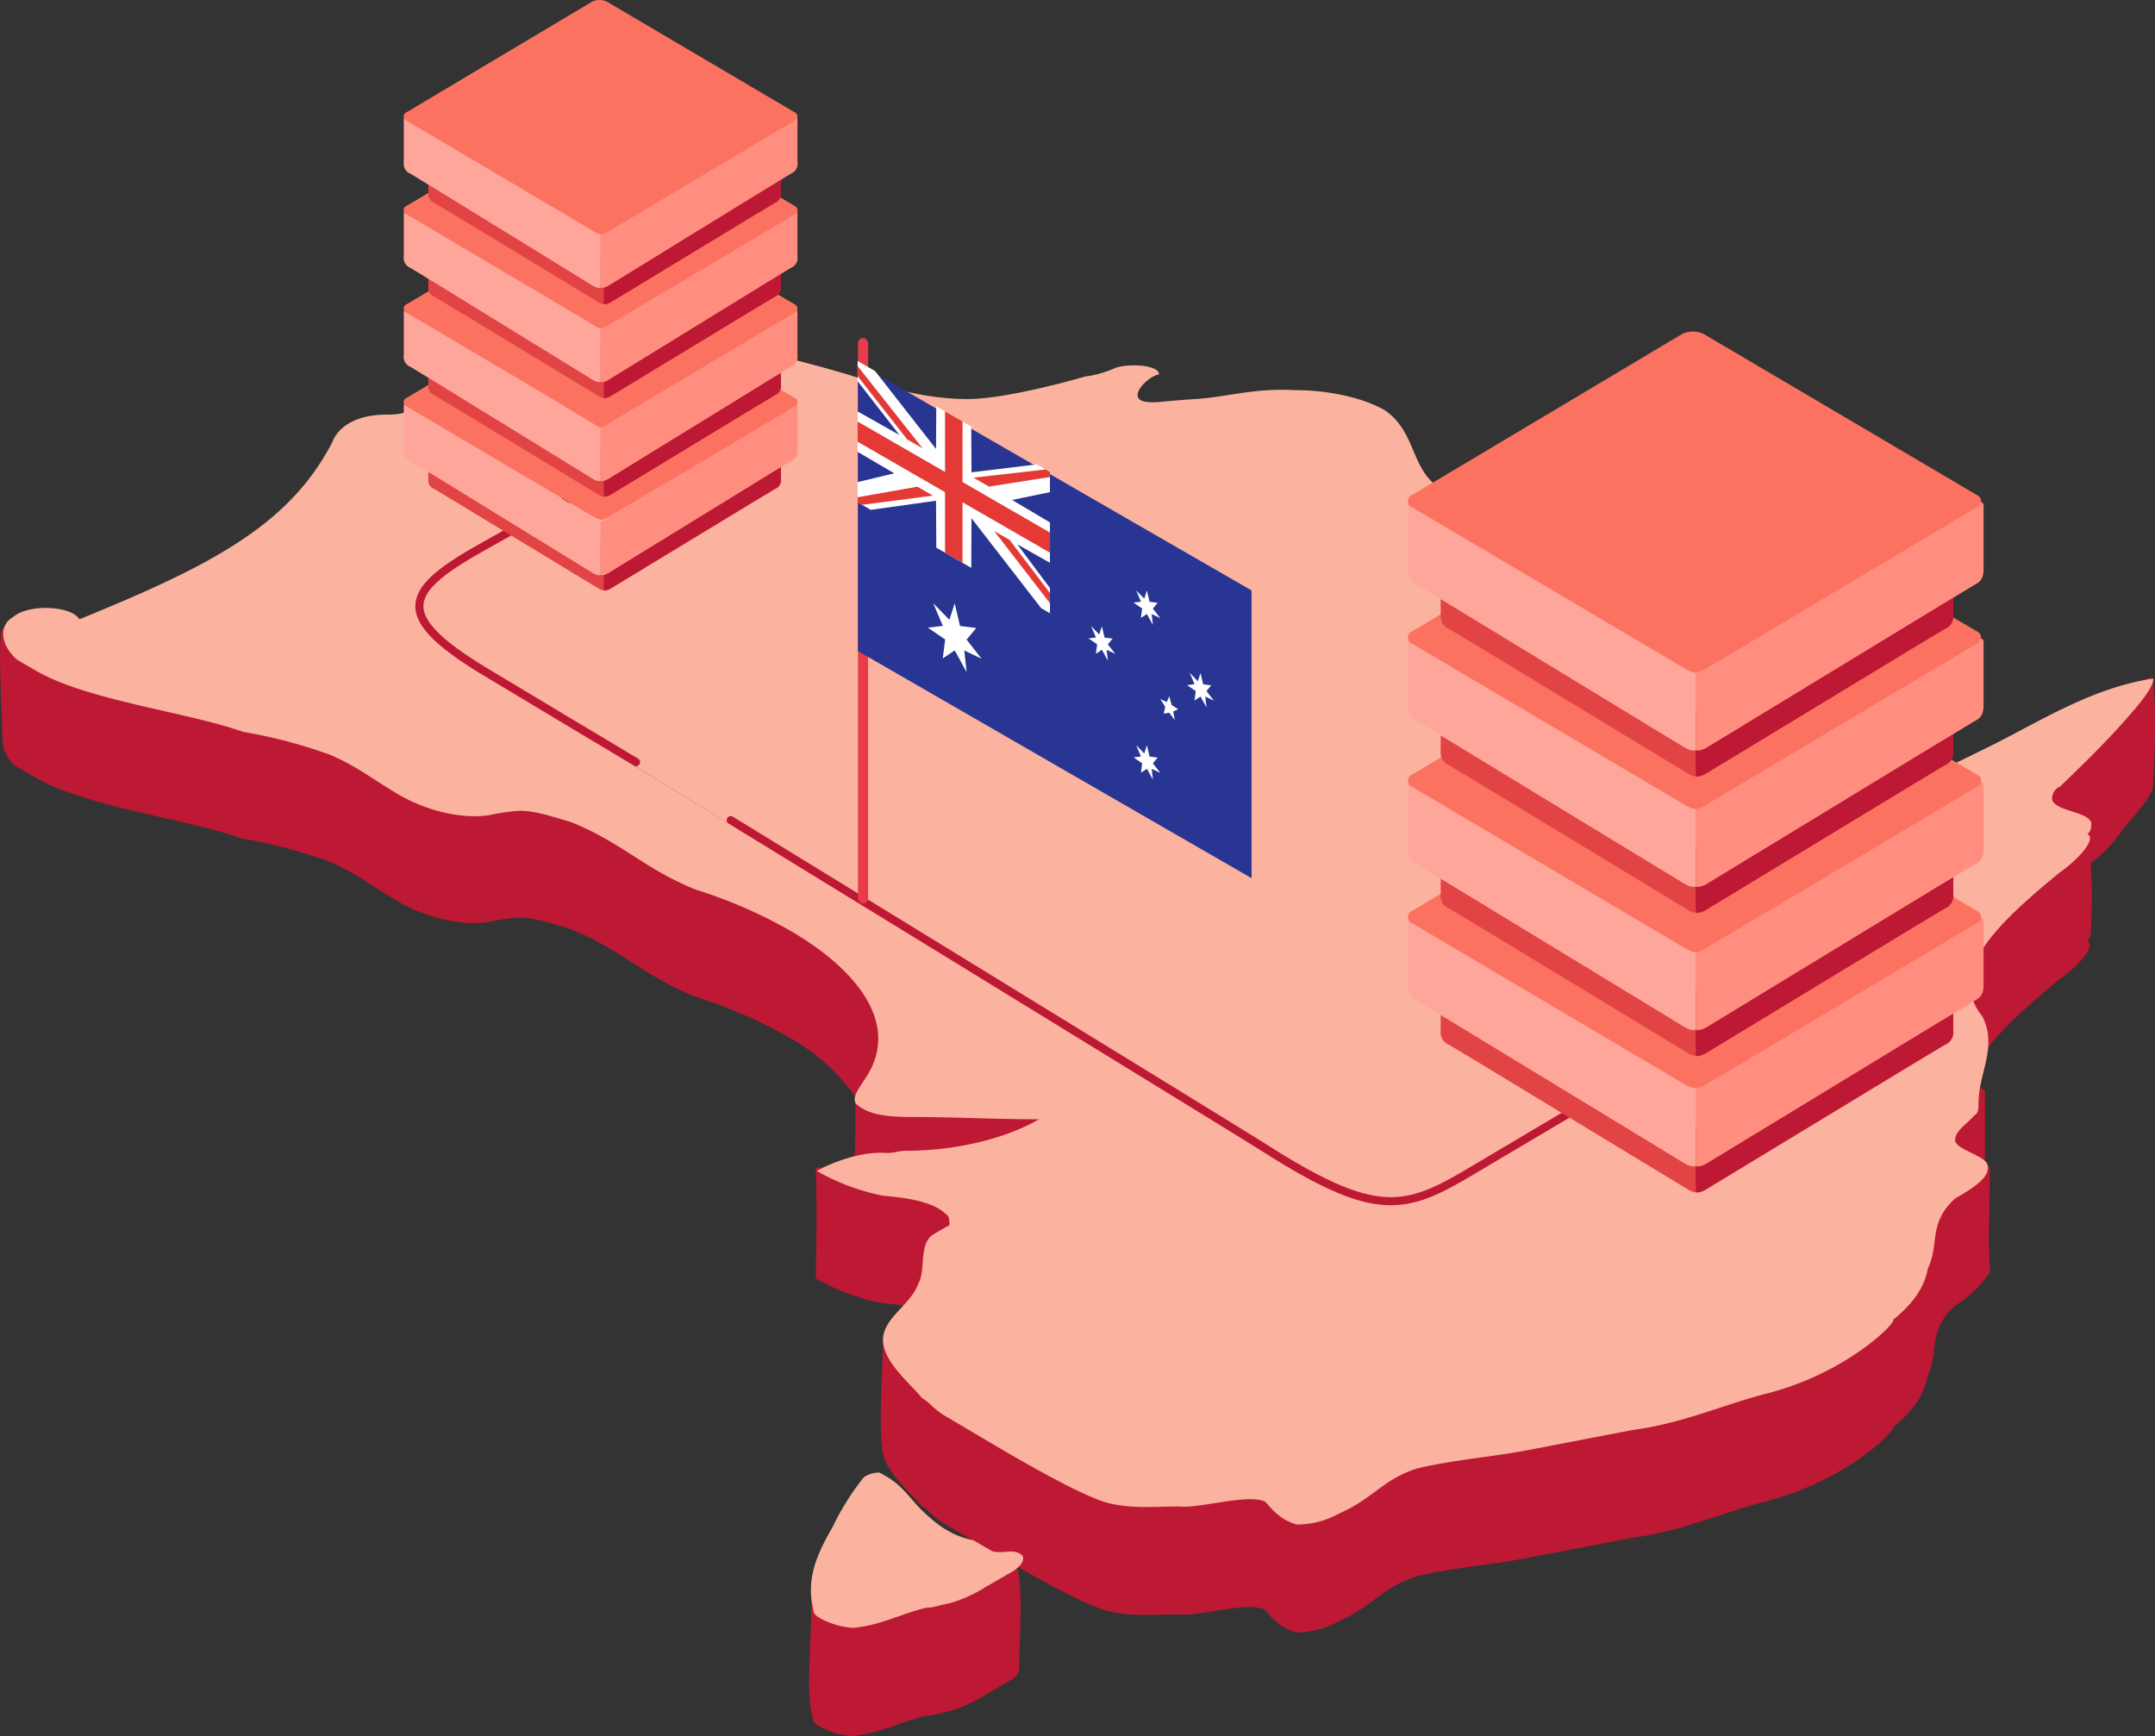 <svg id="The_Best_Hosting" data-name="The Best Hosting" xmlns="http://www.w3.org/2000/svg" width="427" height="344" viewBox="0 0 427 344">
  <rect x="0" y="0" width="427" height="344" fill="#333333" stroke="none"/>
  <defs>
    <style>
      .cls-1 {
        fill: #bd1834;
      }

      .cls-1, .cls-10, .cls-11, .cls-2, .cls-3, .cls-4, .cls-5, .cls-6, .cls-7, .cls-8, .cls-9 {
        fill-rule: evenodd;
      }

      .cls-2 {
        fill: #fbb29e;
      }

      .cls-3, .cls-8 {
        fill: none;
        stroke-linecap: round;
        stroke-linejoin: round;
      }

      .cls-3 {
        stroke: #bd1834;
        stroke-width: 1.6px;
      }

      .cls-4 {
        fill: #e24445;
      }

      .cls-5 {
        fill: #ffa69b;
      }

      .cls-6 {
        fill: #ff8e80;
      }

      .cls-7 {
        fill: #fb7261;
      }

      .cls-8 {
        stroke: #ea3b4b;
        stroke-width: 2px;
      }

      .cls-9 {
        fill: #283593;
      }

      .cls-10 {
        fill: #fff;
      }

      .cls-11 {
        fill: #e53935;
      }
    </style>
  </defs>
  <g id="australia">
    <path id="Kształt_828" data-name="Kształt 828" class="cls-1" d="M971.524,1281.6c-8.5,2.23-16.219,5.8-26.263,7.14q-10.429,2.01-20.858,4.01c-6.952,1.34-13.906,1.78-21.631,3.57-6.951,2.23-8.493,5.8-15.443,8.93a17.608,17.608,0,0,1-8.5,2.23c-3.091-.9-4.639-2.69-6.186-4.47-3.093-1.79-13.134,1.33-17,.88-4.637,0-8.5.45-13.136-.45-6.183-.89-26.287-13.41-33.246-17.43-2.319-1.34-3.093-2.68-4.639-3.58-3.1-3.57-6.962-6.7-7.74-10.72-0.778-4.91-.118-14.75.112-21.96,1.542-2.68,6.819,1.86,9.909.08,0.771-.45,2.316-1.34,3.088-1.79,0-.89,0-1.79-0.775-2.23-2.321-2.24-6.958-3.13-12.367-3.58a43.613,43.613,0,0,1-13.2-4.89c0-3.52.311-11.39,0-21.95,2.955,0,7.691-2.42,7.626-.95,0.253-5.67.355-12.84,0-13.37a39.167,39.167,0,0,0-13.029-11.56,95.372,95.372,0,0,0-18.554-8.04c-10.05-4.03-14.691-9.39-24.741-13.41-3.091-.9-6.957-2.24-10.047-2.24a39.606,39.606,0,0,0-6.181.89c-6.181.89-13.137-1.34-17.776-4.03s-8.506-5.81-13.918-8.04a99.937,99.937,0,0,0-17-4.47c-11.6-4.03-30.914-6.27-40.966-12.08-2.32-1.34-3.093-1.79-3.866-2.23a6.974,6.974,0,0,1-2.727-5.56c0.112-1.18-1.142-21.11.074-21.82,3.087-2.68,15.61,4,17.159,6.69,26.259-10.72,39.552-6.1,48.032-22.62,0,0,1.54-5.36,10.812-5.36a12.01,12.01,0,0,0,8.5-3.12c2.316-2.23,3.859-4.02,5.4-5.8A27.614,27.614,0,0,1,733.3,1068a65.82,65.82,0,0,1,13.137,1.34,376.642,376.642,0,0,1,43.281,9.85c6.957,2.23,14.688,4.92,23.96,4.92,6.181,0,17-2.67,23.175-4.46a21.325,21.325,0,0,0,6.179-1.78c3.091-.9,8.5-0.45,8.5,1.34-2.318.45-6.177,4.46-3.085,5.36,2.318,0.45,3.091,0,10.044-.44s11.588-2.23,20.088-1.78c6.181,0,13.137,1.34,17.777,4.02,6.959,4.92,4.651,13.41,13.154,16.54,0.767-4.92,13.125-9.38,25.491-6.69,2.319,1.34,6.181-.9,7.724-1.79,2.317-1.34,4.634-2.68,6.953-1.34,2.319,0.45,2.322,3.13,1.55,4.47a3.179,3.179,0,0,0,3.867,3.13c2.318-.45,2.316-2.23,3.861-2.23,0.773-.45,1.546,0,2.319.44,5.411,2.24,6.19,7.15,8.512,11.18,4.641,4.46,13.919,8.93,19.332,12.96a4.182,4.182,0,0,1,2.321,3.12c-0.77,1.34-3.86,2.24-7.724,1.79-2.319-.45-4.638-1.79-7.73-2.69-2.318-.44-3.864-0.44-5.409.45-0.771.45,0,1.79,0.776,2.23,0.774,1.34-2.314,3.13-4.633,2.68-1.545,0-4.638-1.79-4.638-.89-3.081,8.04,2.34,18.31,3.894,26.35,0,1.79.777,4.02,0.779,5.81,0.776,2.23,3.1,3.57,6.187,4.47h4.636c13.135-.44,27.8-8.03,37.845-12.94,5.21-2.55,32.61-40.75,33.25-34.44,0.55,5.39.33,13.47-.04,20.61,0,1.78-3.08,5.35-4.63,7.14-2.47,2.87-4.43,6.14-7.43,7.97-0.77.48,0.32,2.34-.27,13.47,0,0.89,0,1.79-.77,2.23,2.32,1.34-3.86,6.7-5.4,7.59-6.95,5.81-18.53,15.18-17.75,22.78,0.01,1.78,1.38-2.44,2.93-.65,0.03,7.88-.03,8.73,0,14.32,0,0.24.95,0.68,0.95,0.95,0.01,10.28-.36,11.11,0,20.05a1.391,1.391,0,0,1-.44,1.31,22.433,22.433,0,0,1-6.48,6.01c-5.4,4.91-3.08,8.93-5.39,13.84-0.77,4.02-3.08,7.15-6.944,10.27C997.78,1267.32,987.746,1277.59,971.524,1281.6ZM813.2,1294.62c-4.637-.9-6.259,2.23-8.58,0s-3.842,5.23-6.935,3.45l-1.547-.9a5.42,5.42,0,0,0-3.089.89c-2.315,3.13-8.813-2.24-10.355,1.33,0.252,11.44-1.213,18.77.34,25.02,0,0.9.774,1.34,1.547,1.79a16.139,16.139,0,0,0,6.184,1.79c5.408-.44,9.269-2.68,14.676-4.01,1.546,0,2.318-.45,4.635-0.9a26.666,26.666,0,0,0,6.951-3.12c1.544-.89,3.861-2.23,5.405-3.12s1.541-1.79,1.541-3.58c0-4.59,1.079-19.15-1.24-19.6Z" transform="translate(-622 -984)"/>
    <path id="Kształt_828-2" data-name="Kształt 828" class="cls-2" d="M971.609,1260.25c-8.494,2.23-16.214,5.8-26.255,7.13q-10.427,2.01-20.852,4.01c-6.95,1.33-13.9,1.78-21.625,3.56-6.949,2.22-8.49,5.79-15.439,8.91a17.482,17.482,0,0,1-8.494,2.23c-3.091-.9-4.638-2.68-6.185-4.47-3.092-1.78-13.13,1.34-16.993.89-4.635,0-8.5.44-13.132-.45-6.181-.89-26.279-13.39-33.236-17.41-2.319-1.33-3.092-2.67-4.638-3.57-3.1-3.57-6.96-6.69-7.737-10.7-0.778-4.91,5.4-7.58,6.938-12.04,1.542-2.68-.009-8.03,3.079-9.81,0.772-.45,2.316-1.34,3.088-1.78,0-.9,0-1.79-0.776-2.23-2.319-2.24-6.955-3.13-12.363-3.58a43.277,43.277,0,0,1-13.137-4.91c2.316-1.34,8.492-4.01,13.9-3.56,1.545,0,2.317-.45,3.862-0.45,9.269,0.01,19.309-2.22,26.256-6.23-9.269,0-16.221-.45-25.491-0.46-4.635,0-8.5-.44-10.818-2.68-0.774-1.33.769-3.12,1.54-4.45,7.713-10.7-.8-21.86-14.711-29.89a95.923,95.923,0,0,0-18.548-8.04c-10.046-4.01-14.687-9.37-24.734-13.38-3.09-.9-6.954-2.24-10.044-2.24a39.585,39.585,0,0,0-6.179.89c-6.179.89-13.133-1.34-17.771-4.02s-8.5-5.8-13.913-8.03a99.918,99.918,0,0,0-17-4.47c-11.592-4.02-30.906-6.25-40.954-12.05-2.319-1.34-3.092-1.79-3.865-2.24-3.093-2.67-3.87-6.69-.782-8.47,3.087-2.67,11.584-2.23,13.132.45,26.251-10.69,41.691-18.72,50.17-35.21,0,0,1.538-5.35,10.808-5.35a12.005,12.005,0,0,0,8.494-3.12,78.477,78.477,0,0,0,5.4-5.8,27.691,27.691,0,0,1,20.845-10.25,65.788,65.788,0,0,1,13.133,1.35,376.336,376.336,0,0,1,43.269,9.83c6.955,2.23,14.683,4.91,23.952,4.91,6.18,0,16.991-2.67,23.169-4.45a21.637,21.637,0,0,0,6.177-1.78c3.09-.89,8.5-0.45,8.5,1.34-2.317.44-6.175,4.46-3.084,5.35,2.318,0.44,3.09,0,10.041-.44s11.585-2.23,20.083-1.78c6.179,0,13.133,1.34,17.771,4.02,6.957,4.91,4.65,13.38,13.15,16.51,0.767-4.91,13.121-9.36,25.483-6.68,2.319,1.33,6.18-.89,7.723-1.78,2.316-1.34,4.632-2.68,6.951-1.34,2.318,0.45,2.32,3.12,1.549,4.46a3.172,3.172,0,0,0,3.866,3.12c2.317-.44,2.315-2.23,3.86-2.23,0.772-.44,1.545.01,2.318,0.45,5.41,2.23,6.188,7.14,8.51,11.15,4.64,4.47,13.914,8.93,19.326,12.95a4.184,4.184,0,0,1,2.321,3.12c-0.771,1.34-3.86,2.23-7.723,1.78-2.317-.45-4.636-1.79-7.727-2.68-2.318-.45-3.863-0.45-5.407.44-0.772.45,0,1.79,0.775,2.23,0.774,1.34-2.313,3.13-4.632,2.68-1.544,0-4.636-1.79-4.636-.89-3.08,8.02,2.339,18.28,3.893,26.31,0,1.78.777,4.01,0.779,5.8,0.775,2.23,3.094,3.57,6.184,4.46h4.635c13.131-.44,27.8-8.02,37.832-12.92s20.85-12.03,33.2-13.81c0.01,1.78-3.08,5.35-4.62,7.13-4.63,5.35-9.26,9.81-13.89,14.27a2.557,2.557,0,0,0-1.54,2.67c0.77,2.23,6.95,2.24,7.73,4.47,0,0.89,0,1.78-.77,2.23,2.32,1.34-3.86,6.68-5.4,7.58-6.95,5.79-18.52,15.15-17.74,22.73a9.3,9.3,0,0,0,2.32,5.8c3.1,6.25-.76,11.15-0.75,17.4,0,0.89,0,1.78-.77,2.23-1.54,1.78-3.86,3.12-3.86,4.9s4.64,2.68,6.19,4.46c1.55,2.68-3.09,5.35-6.17,7.14-5.41,4.9-3.08,8.92-5.4,13.82-0.76,4.01-3.08,7.13-6.936,10.26C997.857,1245.99,987.827,1256.25,971.609,1260.25Zm-156.776,28.94c-4.636-.9-7.729-3.58-10.048-5.81s-3.868-4.9-6.96-6.69c-0.773-.45-0.773-0.45-1.546-0.89a5.344,5.344,0,0,0-3.089.89,50.239,50.239,0,0,0-6.168,9.81c-3.084,5.35-5.4,10.25-3.844,16.5,0,0.89.774,1.34,1.547,1.78a16.125,16.125,0,0,0,6.182,1.79c5.406-.44,9.266-2.67,14.672-4.01,1.545,0,2.317-.44,4.634-0.89a26.659,26.659,0,0,0,6.948-3.12c1.544-.89,3.86-2.23,5.4-3.12s3.087-2.67,1.541-3.57-3.09,0-5.408-.44Z" transform="translate(-622 -984)"/>
  </g>
  <path id="Kształt_1256_kopia" data-name="Kształt 1256 kopia" class="cls-3" d="M768,1064s-25.7,14.63-49.825,28.05c-15.832,8.81-18.778,13.61-.53,24.76C721.9,1119.4,748,1135,748,1135" transform="translate(-622 -984)"/>
  <path id="Kształt_1256_kopia-2" data-name="Kształt 1256 kopia" class="cls-3" d="M973,1181s-28.807,16.81-56,33c-15.674,9.33-20.27,12.97-44.763-2.73-4.389-2.81-124.264-76.3-124.237-76.27" transform="translate(-622 -984)"/>
  <g id="server">
    <g id="Grupa_16" data-name="Grupa 16">
      <path id="Kształt_1482" data-name="Kształt 1482" class="cls-4" d="M908.46,1176.44l49.549,30.05a0.3,0.3,0,0,1,.184-0.07,0.312,0.312,0,0,1,.307.32v13.24a0.318,0.318,0,0,1-.307.32h0a3.724,3.724,0,0,1-1.547-.49l-6.819-4.14-9.742-5.9-2.923-1.78-9.742-5.9-2.923-1.78-9.735-5.9h-0.01l-5.584-3.35a2.7,2.7,0,0,1-1.7-2.91v-11.04A0.651,0.651,0,0,1,908.46,1176.44Z" transform="translate(-622 -984)"/>
      <path id="Kształt_1483" data-name="Kształt 1483" class="cls-1" d="M1008.04,1176.44l-49.549,30.05a0.3,0.3,0,0,0-.184-0.07,0.312,0.312,0,0,0-.307.32v13.24a0.318,0.318,0,0,0,.307.32h0a3.724,3.724,0,0,0,1.547-.49l6.819-4.14,9.742-5.9,2.923-1.78,9.742-5.9,2.922-1.78,9.738-5.9h0.01l5.58-3.35a2.708,2.708,0,0,0,1.7-2.91v-11.04A0.652,0.652,0,0,0,1008.04,1176.44Z" transform="translate(-622 -984)"/>
      <path id="Kształt_1485" data-name="Kształt 1485" class="cls-5" d="M902.065,1165.97l55.384,33.7a0.365,0.365,0,0,1,.205-0.08,0.351,0.351,0,0,1,.343.36v14.85a0.351,0.351,0,0,1-.343.36h0a4.268,4.268,0,0,1-1.729-.55l-7.622-4.64-10.889-6.62-3.267-1.99-10.889-6.63-3.267-1.98-10.881-6.63-0.011.01-6.243-3.77c-1.264-.65-1.9-1.3-1.9-3.26v-12.38A0.73,0.73,0,0,1,902.065,1165.97Z" transform="translate(-622 -984)"/>
      <path id="Kształt_1486" data-name="Kształt 1486" class="cls-6" d="M1013.92,1165.97l-55.379,33.7a0.365,0.365,0,0,0-.205-0.08,0.351,0.351,0,0,0-.343.36v14.85a0.351,0.351,0,0,0,.343.36h0a4.268,4.268,0,0,0,1.729-.55l7.622-4.64,10.889-6.62,3.267-1.99,10.889-6.63,3.267-1.98,10.881-6.63,0.01,0.01,6.24-3.77c1.27-.65,1.9-1.3,1.9-3.26v-12.38A0.733,0.733,0,0,0,1013.92,1165.97Z" transform="translate(-622 -984)"/>
      <path id="Kształt_1484" data-name="Kształt 1484" class="cls-7" d="M1014.47,1165.3a1.334,1.334,0,0,0-.81-0.83l-54-31.83a4.8,4.8,0,0,0-2.185-.53v-0.01c-0.013,0-.026.01-0.039,0.01s-0.026-.01-0.039-0.01v0.01a4.8,4.8,0,0,0-2.184.53l-53.374,31.83a1.329,1.329,0,0,0,.027,2.51l54.16,32.01a4.814,4.814,0,0,0,1.872.65v0.01c0.013,0,.025-0.01.039-0.01s0.025,0.01.039,0.01v-0.01a4.82,4.82,0,0,0,1.872-.65l53.782-32.01A1.328,1.328,0,0,0,1014.47,1165.3Z" transform="translate(-622 -984)"/>
    </g>
    <g id="Grupa_16-2" data-name="Grupa 16">
      <path id="Kształt_1482-2" data-name="Kształt 1482" class="cls-4" d="M908.46,1149.43l49.549,30.04a0.3,0.3,0,0,1,.184-0.07,0.318,0.318,0,0,1,.307.32v13.24a0.312,0.312,0,0,1-.307.32h0a3.724,3.724,0,0,1-1.547-.49l-6.819-4.13-9.742-5.91-2.923-1.77-9.742-5.91-2.923-1.77-9.735-5.9h-0.01l-5.584-3.36a2.689,2.689,0,0,1-1.7-2.91V1150.1A0.651,0.651,0,0,1,908.46,1149.43Z" transform="translate(-622 -984)"/>
      <path id="Kształt_1483-2" data-name="Kształt 1483" class="cls-1" d="M1008.04,1149.43l-49.549,30.04a0.3,0.3,0,0,0-.184-0.07,0.318,0.318,0,0,0-.307.32v13.24a0.312,0.312,0,0,0,.307.32h0a3.724,3.724,0,0,0,1.547-.49l6.819-4.13,9.742-5.91,2.923-1.77,9.742-5.91L992,1173.3l9.738-5.9h0.01l5.58-3.36a2.693,2.693,0,0,0,1.7-2.91V1150.1A0.652,0.652,0,0,0,1008.04,1149.43Z" transform="translate(-622 -984)"/>
      <path id="Kształt_1485-2" data-name="Kształt 1485" class="cls-5" d="M902.065,1138.96l55.384,33.7a0.306,0.306,0,0,1,.205-0.08,0.349,0.349,0,0,1,.343.35v14.86a0.349,0.349,0,0,1-.343.35h0a4.412,4.412,0,0,1-1.729-.54l-7.622-4.64-10.889-6.63-3.267-1.99-10.889-6.62-3.267-1.99-10.881-6.62H909.1l-6.243-3.76a3.03,3.03,0,0,1-1.9-3.26v-12.38A0.727,0.727,0,0,1,902.065,1138.96Z" transform="translate(-622 -984)"/>
      <path id="Kształt_1486-2" data-name="Kształt 1486" class="cls-6" d="M1013.92,1138.96l-55.379,33.7a0.306,0.306,0,0,0-.205-0.08,0.349,0.349,0,0,0-.343.35v14.86a0.349,0.349,0,0,0,.343.35h0a4.412,4.412,0,0,0,1.729-.54l7.622-4.64,10.889-6.63,3.267-1.99,10.889-6.62,3.267-1.99,10.881-6.62h0.01l6.24-3.76a3.025,3.025,0,0,0,1.9-3.26v-12.38A0.731,0.731,0,0,0,1013.92,1138.96Z" transform="translate(-622 -984)"/>
      <path id="Kształt_1484-2" data-name="Kształt 1484" class="cls-7" d="M1014.47,1138.28a1.319,1.319,0,0,0-.81-0.82l-54-31.84a4.935,4.935,0,0,0-2.185-.53H957.4a4.934,4.934,0,0,0-2.184.53l-53.374,31.84a1.321,1.321,0,0,0,.027,2.5l54.16,32.02a4.632,4.632,0,0,0,1.872.64v0.01h0.078v-0.01a4.637,4.637,0,0,0,1.872-.64l53.782-32.02A1.324,1.324,0,0,0,1014.47,1138.28Z" transform="translate(-622 -984)"/>
    </g>
    <g id="Grupa_16-3" data-name="Grupa 16">
      <path id="Kształt_1482-3" data-name="Kształt 1482" class="cls-4" d="M908.46,1121.05l49.549,30.05a0.3,0.3,0,0,1,.184-0.07,0.31,0.31,0,0,1,.307.31v13.25a0.31,0.31,0,0,1-.307.31h0a3.86,3.86,0,0,1-1.547-.48l-6.819-4.14-9.742-5.9-2.923-1.78-9.742-5.9-2.923-1.78-9.735-5.9h-0.01l-5.584-3.36a2.684,2.684,0,0,1-1.7-2.9v-11.04A0.651,0.651,0,0,1,908.46,1121.05Z" transform="translate(-622 -984)"/>
      <path id="Kształt_1483-3" data-name="Kształt 1483" class="cls-1" d="M1008.04,1121.05l-49.549,30.05a0.3,0.3,0,0,0-.184-0.07,0.31,0.31,0,0,0-.307.31v13.25a0.31,0.31,0,0,0,.307.31h0a3.86,3.86,0,0,0,1.547-.48l6.819-4.14,9.742-5.91,2.923-1.77,9.742-5.91,2.922-1.77,9.738-5.9h0.01l5.58-3.36a2.688,2.688,0,0,0,1.7-2.9v-11.04A0.652,0.652,0,0,0,1008.04,1121.05Z" transform="translate(-622 -984)"/>
      <path id="Kształt_1485-3" data-name="Kształt 1485" class="cls-5" d="M902.065,1110.58l55.384,33.7a0.306,0.306,0,0,1,.205-0.08,0.351,0.351,0,0,1,.343.36v14.85a0.343,0.343,0,0,1-.343.35h0a4.107,4.107,0,0,1-1.729-.54l-7.622-4.64-10.889-6.62-3.267-1.99-10.889-6.63-3.267-1.99-10.881-6.62H909.1l-6.243-3.76c-1.264-.65-1.9-1.3-1.9-3.26v-12.38A0.727,0.727,0,0,1,902.065,1110.58Z" transform="translate(-622 -984)"/>
      <path id="Kształt_1486-3" data-name="Kształt 1486" class="cls-6" d="M1013.92,1110.58l-55.379,33.7a0.306,0.306,0,0,0-.205-0.08,0.351,0.351,0,0,0-.343.36v14.85a0.343,0.343,0,0,0,.343.35h0a4.107,4.107,0,0,0,1.729-.54l7.622-4.64,10.889-6.62,3.267-1.99,10.889-6.63,3.267-1.99,10.881-6.62h0.01l6.24-3.76c1.27-.65,1.9-1.3,1.9-3.26v-12.38A0.731,0.731,0,0,0,1013.92,1110.58Z" transform="translate(-622 -984)"/>
      <path id="Kształt_1484-3" data-name="Kształt 1484" class="cls-7" d="M1014.47,1109.91a1.334,1.334,0,0,0-.81-0.83l-54-31.83a4.68,4.68,0,0,0-2.185-.53v-0.01H957.4v0.01a4.679,4.679,0,0,0-2.184.53l-53.374,31.83a1.329,1.329,0,0,0,.027,2.51l54.16,32.01a4.814,4.814,0,0,0,1.872.65h0.078a4.82,4.82,0,0,0,1.872-.65l53.782-32.01A1.332,1.332,0,0,0,1014.47,1109.91Z" transform="translate(-622 -984)"/>
    </g>
    <g id="Grupa_16-4" data-name="Grupa 16">
      <path id="Kształt_1482-4" data-name="Kształt 1482" class="cls-4" d="M908.46,1094.03l49.549,30.05a0.3,0.3,0,0,1,.184-0.07,0.312,0.312,0,0,1,.307.32v13.24a0.312,0.312,0,0,1-.307.32h0a3.724,3.724,0,0,1-1.547-.49l-6.819-4.13-9.742-5.91-2.923-1.77-9.742-5.91-2.923-1.77-9.735-5.91h-0.01l-5.584-3.35a2.689,2.689,0,0,1-1.7-2.91V1094.7A0.655,0.655,0,0,1,908.46,1094.03Z" transform="translate(-622 -984)"/>
      <path id="Kształt_1483-4" data-name="Kształt 1483" class="cls-1" d="M1008.04,1094.03l-49.549,30.05a0.3,0.3,0,0,0-.184-0.07,0.312,0.312,0,0,0-.307.32v13.24a0.312,0.312,0,0,0,.307.32h0a3.724,3.724,0,0,0,1.547-.49l6.819-4.13,9.742-5.91,2.923-1.77,9.742-5.91,2.922-1.77,9.738-5.91h0.01l5.58-3.35a2.693,2.693,0,0,0,1.7-2.91V1094.7A0.656,0.656,0,0,0,1008.04,1094.03Z" transform="translate(-622 -984)"/>
      <path id="Kształt_1485-4" data-name="Kształt 1485" class="cls-5" d="M902.065,1083.56l55.384,33.7a0.356,0.356,0,0,1,.205-0.07,0.343,0.343,0,0,1,.343.35v14.85a0.351,0.351,0,0,1-.343.36h0a4.268,4.268,0,0,1-1.729-.55l-7.622-4.63-10.889-6.63-3.267-1.99-10.889-6.62-3.267-1.99-10.881-6.62H909.1l-6.243-3.77c-1.264-.65-1.9-1.3-1.9-3.25v-12.39A0.73,0.73,0,0,1,902.065,1083.56Z" transform="translate(-622 -984)"/>
      <path id="Kształt_1486-4" data-name="Kształt 1486" class="cls-6" d="M1013.92,1083.56l-55.379,33.7a0.356,0.356,0,0,0-.205-0.07,0.343,0.343,0,0,0-.343.35v14.85a0.351,0.351,0,0,0,.343.36h0a4.268,4.268,0,0,0,1.729-.55l7.622-4.63,10.889-6.63,3.267-1.99,10.889-6.62,3.267-1.99,10.881-6.62h0.01l6.24-3.77c1.27-.65,1.9-1.3,1.9-3.25v-12.39A0.733,0.733,0,0,0,1013.92,1083.56Z" transform="translate(-622 -984)"/>
      <path id="Kształt_1484-4" data-name="Kształt 1484" class="cls-7" d="M1014.47,1082.89a1.359,1.359,0,0,0-.81-0.83l-54-31.83a4.8,4.8,0,0,0-2.185-.53H957.4a4.8,4.8,0,0,0-2.184.53l-53.374,31.83a1.355,1.355,0,0,0-.811.83,1.324,1.324,0,0,0,.838,1.68l54.16,32.01a4.51,4.51,0,0,0,1.872.65v0.01c0.013,0,.025-0.01.039-0.01s0.025,0.01.039,0.01v-0.01a4.515,4.515,0,0,0,1.872-.65l53.782-32.01A1.324,1.324,0,0,0,1014.47,1082.89Z" transform="translate(-622 -984)"/>
    </g>
  </g>
  <g id="server-2" data-name="server">
    <g id="Grupa_16-5" data-name="Grupa 16">
      <path id="Kształt_1482-5" data-name="Kształt 1482" class="cls-4" d="M707.55,1070.84l34.1,20.68a0.194,0.194,0,0,1,.126-0.05,0.208,0.208,0,0,1,.211.21v9.12a0.216,0.216,0,0,1-.211.22h0a2.691,2.691,0,0,1-1.064-.34l-4.693-2.84-6.7-4.07-2.011-1.22-6.7-4.06-2.011-1.22-6.7-4.07H711.88l-3.843-2.31a1.846,1.846,0,0,1-1.168-1.99v-7.6A0.449,0.449,0,0,1,707.55,1070.84Z" transform="translate(-622 -984)"/>
      <path id="Kształt_1483-5" data-name="Kształt 1483" class="cls-1" d="M776.075,1070.84l-34.1,20.68a0.194,0.194,0,0,0-.126-0.05,0.208,0.208,0,0,0-.211.21v9.12a0.216,0.216,0,0,0,.211.22h0a2.685,2.685,0,0,0,1.064-.34l4.693-2.84,6.7-4.07,2.011-1.22,6.7-4.06,2.011-1.22,6.7-4.07h0.007l3.843-2.31a1.846,1.846,0,0,0,1.168-1.99v-7.6A0.448,0.448,0,0,0,776.075,1070.84Z" transform="translate(-622 -984)"/>
      <path id="Kształt_1485-5" data-name="Kształt 1485" class="cls-5" d="M702.77,1064.02l37.869,23.29a0.227,0.227,0,0,1,.14-0.05,0.239,0.239,0,0,1,.234.24v10.27a0.239,0.239,0,0,1-.234.24h0a2.788,2.788,0,0,1-1.182-.38l-5.212-3.2-7.446-4.58-2.233-1.37-7.446-4.58-2.233-1.37-7.441-4.58h-0.007l-4.269-2.6a2.086,2.086,0,0,1-1.3-2.25v-8.56A0.5,0.5,0,0,1,702.77,1064.02Z" transform="translate(-622 -984)"/>
      <path id="Kształt_1486-5" data-name="Kształt 1486" class="cls-6" d="M779.255,1064.02l-37.869,23.29a0.233,0.233,0,0,0-.141-0.05,0.239,0.239,0,0,0-.234.24v10.27a0.239,0.239,0,0,0,.234.24h0a2.788,2.788,0,0,0,1.182-.38l5.212-3.2,7.446-4.58,2.233-1.37,7.446-4.58,2.234-1.37,7.44-4.58h0.007l4.269-2.6a2.086,2.086,0,0,0,1.3-2.25v-8.56A0.5,0.5,0,0,0,779.255,1064.02Z" transform="translate(-622 -984)"/>
      <path id="Kształt_1484-5" data-name="Kształt 1484" class="cls-7" d="M779.97,1063.4a0.943,0.943,0,0,0-.557-0.57l-37.1-21.86a3.313,3.313,0,0,0-1.5-.37h-0.054a3.309,3.309,0,0,0-1.5.37l-36.67,21.86a0.94,0.94,0,0,0-.557.57,0.916,0.916,0,0,0,.575,1.16l37.21,21.98a3.258,3.258,0,0,0,1.286.45h0.054a3.258,3.258,0,0,0,1.286-.45l36.954-21.98A0.917,0.917,0,0,0,779.97,1063.4Z" transform="translate(-622 -984)"/>
    </g>
    <g id="Grupa_16-6" data-name="Grupa 16">
      <path id="Kształt_1482-6" data-name="Kształt 1482" class="cls-4" d="M707.55,1052.25l34.1,20.67a0.257,0.257,0,0,1,.126-0.04,0.208,0.208,0,0,1,.211.21v9.12a0.208,0.208,0,0,1-.211.21h0a2.525,2.525,0,0,1-1.064-.33l-4.693-2.84-6.7-4.07-2.011-1.22-6.7-4.07-2.011-1.21-6.7-4.07H711.88l-3.843-2.31a1.851,1.851,0,0,1-1.168-2v-7.59A0.449,0.449,0,0,1,707.55,1052.25Z" transform="translate(-622 -984)"/>
      <path id="Kształt_1483-6" data-name="Kształt 1483" class="cls-1" d="M776.075,1052.25l-34.1,20.67a0.257,0.257,0,0,0-.126-0.04,0.208,0.208,0,0,0-.211.21v9.12a0.208,0.208,0,0,0,.211.21h0a2.521,2.521,0,0,0,1.064-.33l4.693-2.84,6.7-4.07,2.011-1.22,6.7-4.07,2.011-1.21,6.7-4.07h0.007l3.843-2.31a1.851,1.851,0,0,0,1.168-2v-7.59A0.448,0.448,0,0,0,776.075,1052.25Z" transform="translate(-622 -984)"/>
      <path id="Kształt_1485-6" data-name="Kształt 1485" class="cls-5" d="M702.77,1045.36l37.869,23.28a0.227,0.227,0,0,1,.14-0.05,0.239,0.239,0,0,1,.234.24v10.27a0.239,0.239,0,0,1-.234.24h0a2.919,2.919,0,0,1-1.182-.37l-5.212-3.21-7.446-4.58-2.233-1.37-7.446-4.58-2.233-1.37-7.441-4.58h-0.007l-4.269-2.6a2.086,2.086,0,0,1-1.3-2.25v-8.55C702.02,1045.4,702.381,1045.12,702.77,1045.36Z" transform="translate(-622 -984)"/>
      <path id="Kształt_1486-6" data-name="Kształt 1486" class="cls-6" d="M779.255,1045.36l-37.869,23.28a0.233,0.233,0,0,0-.141-0.05,0.239,0.239,0,0,0-.234.24v10.27a0.239,0.239,0,0,0,.234.24h0a2.919,2.919,0,0,0,1.182-.37l5.212-3.21,7.446-4.58,2.233-1.37,7.446-4.58,2.234-1.37,7.44-4.58h0.007l4.269-2.6a2.086,2.086,0,0,0,1.3-2.25v-8.55C780,1045.4,779.644,1045.12,779.255,1045.36Z" transform="translate(-622 -984)"/>
      <path id="Kształt_1484-6" data-name="Kształt 1484" class="cls-7" d="M779.97,1044.84a0.9,0.9,0,0,0-.557-0.56l-37.1-21.87a3.3,3.3,0,0,0-1.5-.36v-0.01h-0.054v0.01a3.3,3.3,0,0,0-1.5.36l-36.67,21.87a0.9,0.9,0,0,0-.557.56,0.916,0.916,0,0,0,.575,1.16l37.21,21.99a3.232,3.232,0,0,0,1.286.44v0.01c0.01,0,.018-0.01.027-0.01s0.018,0.01.027,0.01v-0.01a3.232,3.232,0,0,0,1.286-.44L779.4,1046A0.917,0.917,0,0,0,779.97,1044.84Z" transform="translate(-622 -984)"/>
    </g>
    <g id="Grupa_16-7" data-name="Grupa 16">
      <path id="Kształt_1482-7" data-name="Kształt 1482" class="cls-4" d="M707.55,1032.72l34.1,20.68a0.194,0.194,0,0,1,.126-0.05,0.216,0.216,0,0,1,.211.22v9.11a0.216,0.216,0,0,1-.211.22h0a2.691,2.691,0,0,1-1.064-.34l-4.693-2.84-6.7-4.07-2.011-1.22-6.7-4.06-2.011-1.22-6.7-4.06H711.88l-3.843-2.31a1.851,1.851,0,0,1-1.168-2v-7.6A0.449,0.449,0,0,1,707.55,1032.72Z" transform="translate(-622 -984)"/>
      <path id="Kształt_1483-7" data-name="Kształt 1483" class="cls-1" d="M776.075,1032.72l-34.1,20.68a0.194,0.194,0,0,0-.126-0.05,0.216,0.216,0,0,0-.211.22v9.11a0.216,0.216,0,0,0,.211.22h0a2.685,2.685,0,0,0,1.064-.34l4.693-2.84,6.7-4.07,2.011-1.22,6.7-4.06,2.011-1.22,6.7-4.06h0.007l3.843-2.31a1.851,1.851,0,0,0,1.168-2v-7.6A0.448,0.448,0,0,0,776.075,1032.72Z" transform="translate(-622 -984)"/>
      <path id="Kształt_1485-7" data-name="Kształt 1485" class="cls-5" d="M702.77,1025.75l37.869,23.29a0.189,0.189,0,0,1,.14-0.06,0.241,0.241,0,0,1,.234.25v10.26a0.233,0.233,0,0,1-.234.24h0a2.774,2.774,0,0,1-1.182-.37l-5.212-3.21-7.446-4.57-2.233-1.38-7.446-4.58-2.233-1.37-7.441-4.58-0.007.01-4.269-2.61a2.086,2.086,0,0,1-1.3-2.25v-8.55C702.02,1025.8,702.381,1025.51,702.77,1025.75Z" transform="translate(-622 -984)"/>
      <path id="Kształt_1486-7" data-name="Kształt 1486" class="cls-6" d="M779.255,1025.75l-37.869,23.29a0.193,0.193,0,0,0-.141-0.06,0.241,0.241,0,0,0-.234.25v10.26a0.233,0.233,0,0,0,.234.24h0a2.774,2.774,0,0,0,1.182-.37l5.212-3.21,7.446-4.57,2.233-1.38,7.446-4.58,2.234-1.37,7.44-4.58,0.007,0.01,4.269-2.61a2.086,2.086,0,0,0,1.3-2.25v-8.55C780,1025.8,779.644,1025.51,779.255,1025.75Z" transform="translate(-622 -984)"/>
      <path id="Kształt_1484-7" data-name="Kształt 1484" class="cls-7" d="M779.97,1025.35a0.943,0.943,0,0,0-.557-0.57l-37.1-21.86a3.447,3.447,0,0,0-1.5-.37h-0.054a3.443,3.443,0,0,0-1.5.37l-36.67,21.86a0.94,0.94,0,0,0-.557.57,0.916,0.916,0,0,0,.575,1.16l37.21,21.99a3.4,3.4,0,0,0,1.286.44v0.01c0.01,0,.018-0.01.027-0.01s0.018,0.01.027,0.01v-0.01a3.4,3.4,0,0,0,1.286-.44l36.954-21.99A0.917,0.917,0,0,0,779.97,1025.35Z" transform="translate(-622 -984)"/>
    </g>
    <g id="Grupa_16-8" data-name="Grupa 16">
      <path id="Kształt_1482-8" data-name="Kształt 1482" class="cls-4" d="M707.55,1014.13l34.1,20.68a0.194,0.194,0,0,1,.126-0.05,0.216,0.216,0,0,1,.211.22v9.11a0.216,0.216,0,0,1-.211.22h0a2.691,2.691,0,0,1-1.064-.34l-4.693-2.84-6.7-4.07-2.011-1.22-6.7-4.06-2.011-1.22-6.7-4.06H711.88l-3.843-2.31a1.851,1.851,0,0,1-1.168-2v-7.6A0.449,0.449,0,0,1,707.55,1014.13Z" transform="translate(-622 -984)"/>
      <path id="Kształt_1483-8" data-name="Kształt 1483" class="cls-1" d="M776.075,1014.13l-34.1,20.68a0.194,0.194,0,0,0-.126-0.05,0.216,0.216,0,0,0-.211.22v9.11a0.216,0.216,0,0,0,.211.22h0a2.685,2.685,0,0,0,1.064-.34l4.693-2.84,6.7-4.07,2.011-1.22,6.7-4.06,2.011-1.22,6.7-4.06h0.007l3.843-2.31a1.851,1.851,0,0,0,1.168-2v-7.6A0.448,0.448,0,0,0,776.075,1014.13Z" transform="translate(-622 -984)"/>
      <path id="Kształt_1485-8" data-name="Kształt 1485" class="cls-5" d="M702.77,1007.08l37.869,23.29a0.237,0.237,0,0,1,.14-0.06,0.241,0.241,0,0,1,.234.25v10.26a0.241,0.241,0,0,1-.234.25h0a2.934,2.934,0,0,1-1.182-.38l-5.212-3.2-7.446-4.58-2.233-1.38-7.446-4.57-2.233-1.38-7.441-4.57h-0.007l-4.269-2.6a2.091,2.091,0,0,1-1.3-2.26v-8.55C702.02,1007.13,702.381,1006.84,702.77,1007.08Z" transform="translate(-622 -984)"/>
      <path id="Kształt_1486-8" data-name="Kształt 1486" class="cls-6" d="M779.255,1007.08l-37.869,23.29a0.224,0.224,0,0,0-.375.19v10.26a0.241,0.241,0,0,0,.234.25h0a2.934,2.934,0,0,0,1.182-.38l5.212-3.2,7.446-4.58,2.233-1.38,7.446-4.57,2.234-1.38,7.44-4.57h0.007l4.269-2.6a2.092,2.092,0,0,0,1.3-2.26v-8.55C780,1007.13,779.644,1006.84,779.255,1007.08Z" transform="translate(-622 -984)"/>
      <path id="Kształt_1484-8" data-name="Kształt 1484" class="cls-7" d="M779.97,1006.8a0.9,0.9,0,0,0-.557-0.57l-37.1-21.868a3.321,3.321,0,0,0-1.5-.365v0h-0.054v0a3.316,3.316,0,0,0-1.5.365l-36.67,21.868a0.893,0.893,0,0,0-.557.57,0.909,0.909,0,0,0,.575,1.15l37.21,21.99a3.084,3.084,0,0,0,1.286.44v0.01h0.054v-0.01a3.084,3.084,0,0,0,1.286-.44l36.954-21.99A0.91,0.91,0,0,0,779.97,1006.8Z" transform="translate(-622 -984)"/>
    </g>
  </g>
  <g id="flag">
    <path id="Kształt_821" data-name="Kształt 821" class="cls-8" d="M793.006,1051.99v110.02" transform="translate(-622 -984)"/>
    <path id="Kształt_1478" data-name="Kształt 1478" class="cls-9" d="M791.991,1056l78,45v57.01l-78-45V1056Z" transform="translate(-622 -984)"/>
    <path id="Kształt_1479" data-name="Kształt 1479" class="cls-10" d="M813.528,1110.74l1.9-2.29-3.21-.42-1.05-4.47-1.05,3.26-3.209-3.29,1.9,4.48-2.952.37,3.42,2.33-0.471,3.75,2.364-1.58,2.365,4.31-0.472-4.3,3.42,1.63Zm36.9,24.52,0.949-1.15-1.6-.2-0.526-2.24-0.526,1.63-1.6-1.65,0.95,2.25-1.476.18,1.709,1.16-0.235,1.88,1.183-.79,1.183,2.16-0.236-2.15,1.709,0.81Zm-8.917-23.58,0.949-1.14-1.6-.21-0.526-2.24-0.524,1.63-1.605-1.64,0.949,2.24-1.475.18,1.709,1.17-0.237,1.87,1.183-.79,1.183,2.16-0.236-2.15,1.709,0.81Zm6.788-7.11-0.235,1.88,1.183-.79,1.183,2.16-0.236-2.15,1.709,0.81-1.475-1.89,0.949-1.14-1.6-.21-0.526-2.24-0.526,1.63-1.6-1.64,0.95,2.24-1.476.18Zm14.23,18.26-1.475-1.88L862,1119.8l-1.6-.21-0.526-2.23-0.526,1.63-1.605-1.65,0.95,2.24-1.476.19,1.709,1.16-0.235,1.88,1.183-.79,1.183,2.15-0.236-2.15Zm-8.368.86-0.487-1.73-0.487,1.16-1.284-.62,0.985,1.57-0.308,1.34,1.094-.19,1.095,1.46-0.308-1.7,0.984-.44Z" transform="translate(-622 -984)"/>
    <path id="Kształt_1480" data-name="Kształt 1480" class="cls-10" d="M830.042,1077.52l-2.6-1.5-12.949,1.57-0.044-9.07-6.929-4-0.054,8.44-12.073-15.43-3.465-2v4l8.288,10.66-8.288-4.66v8l7.257,4.26-7.257,1.74v4l2.6,1.5,12.939-1.81,0.054,9.3,6.929,4,0.044-9.83,13.816,17.83,1.732,1v-5l-6.466-8.65,6.466,3.65v-8l-7.5-4.45,7.5-1.55v-4Z" transform="translate(-622 -984)"/>
    <path id="Kształt_1481" data-name="Kształt 1481" class="cls-11" d="M791.929,1082.53v1l0.867,0.5,14.042-1.82-3.063-1.77Zm12.882-9.69-12.882-16.31v2l9.822,12.54Zm14.176,16.38,11.055,14.3v-2l-8-10.54Zm10.189-12.2-14.289,1.63,3.064,1.77,12.091-1.9v-1Zm-16.458-9.5-3.465-2v12l-17.324-9.99v4l17.324,9.99v12l3.465,2v-12l17.324,10v-4l-17.324-10v-12Z" transform="translate(-622 -984)"/>
  </g>
</svg>
